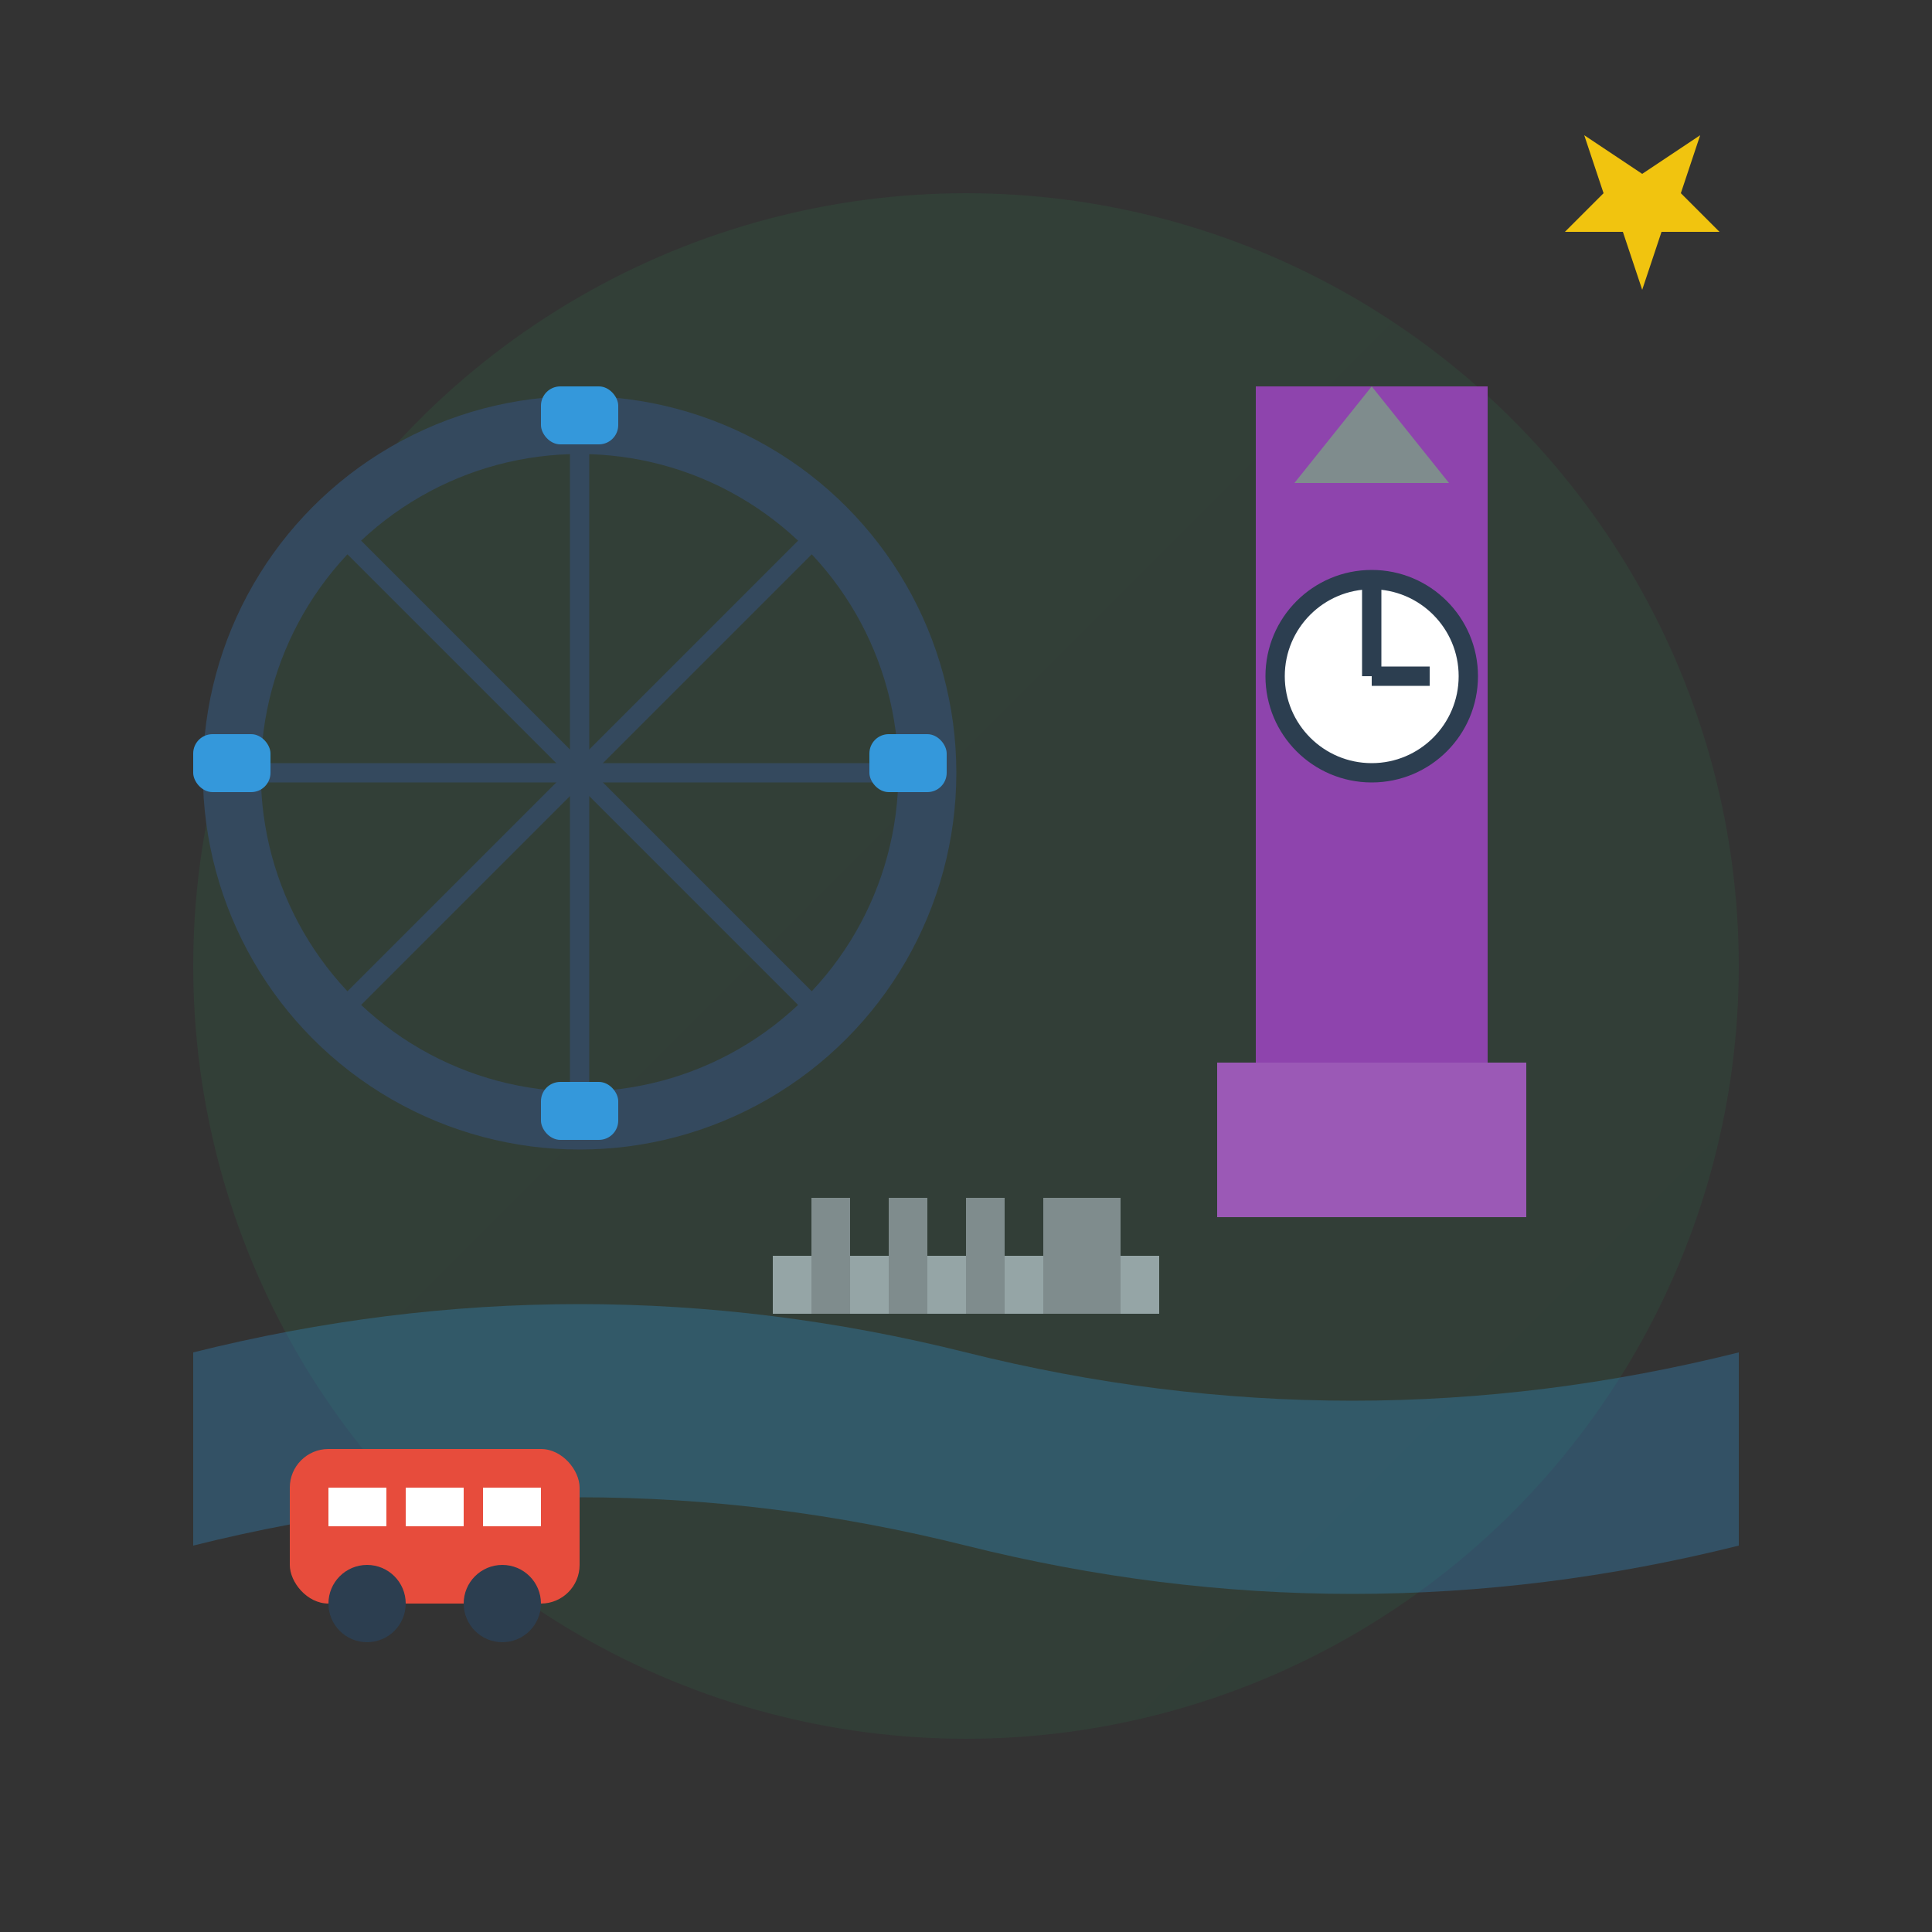 <svg width="100" height="100" viewBox="0 0 100 100" fill="none" xmlns="http://www.w3.org/2000/svg">
  <rect x="0" y="0" width="100" height="100" fill="#333333" stroke="none"/>
  <defs>
    <linearGradient id="blogGradient3" x1="0%" y1="0%" x2="100%" y2="100%">
      <stop offset="0%" style="stop-color:#27ae60" />
      <stop offset="100%" style="stop-color:#229954" />
    </linearGradient>
  </defs>
  
  <!-- Background circle -->
  <circle cx="50" cy="50" r="40" fill="url(#blogGradient3)" opacity="0.1"/>
  
  <!-- London Eye -->
  <circle cx="30" cy="40" r="18" fill="none" stroke="#34495e" stroke-width="3"/>
  
  <!-- London Eye spokes -->
  <line x1="30" y1="22" x2="30" y2="58" stroke="#34495e" stroke-width="1"/>
  <line x1="12" y1="40" x2="48" y2="40" stroke="#34495e" stroke-width="1"/>
  <line x1="17" y1="27" x2="43" y2="53" stroke="#34495e" stroke-width="1"/>
  <line x1="43" y1="27" x2="17" y2="53" stroke="#34495e" stroke-width="1"/>
  
  <!-- Passenger pods -->
  <rect x="28" y="20" width="4" height="3" rx="1" fill="#3498db"/>
  <rect x="45" y="38" width="4" height="3" rx="1" fill="#3498db"/>
  <rect x="28" y="56" width="4" height="3" rx="1" fill="#3498db"/>
  <rect x="10" y="38" width="4" height="3" rx="1" fill="#3498db"/>
  
  <!-- Big Ben tower -->
  <rect x="65" y="20" width="12" height="40" fill="#8e44ad"/>
  <rect x="63" y="55" width="16" height="8" fill="#9b59b6"/>
  
  <!-- Clock face -->
  <circle cx="71" cy="35" r="5" fill="white" stroke="#2c3e50" stroke-width="1"/>
  <line x1="71" y1="35" x2="71" y2="30" stroke="#2c3e50" stroke-width="1"/>
  <line x1="71" y1="35" x2="74" y2="35" stroke="#2c3e50" stroke-width="1"/>
  
  <!-- Tower spire -->
  <polygon points="71,20 67,25 75,25" fill="#7f8c8d"/>
  
  <!-- Thames river -->
  <path d="M10 70 Q30 65 50 70 Q70 75 90 70 L90 80 Q70 85 50 80 Q30 75 10 80 Z" fill="#3498db" opacity="0.3"/>
  
  <!-- Bridge -->
  <rect x="40" y="65" width="20" height="3" fill="#95a5a6"/>
  <rect x="42" y="62" width="2" height="6" fill="#7f8c8d"/>
  <rect x="46" y="62" width="2" height="6" fill="#7f8c8d"/>
  <rect x="50" y="62" width="2" height="6" fill="#7f8c8d"/>
  <rect x="54" y="62" width="2" height="6" fill="#7f8c8d"/>
  <rect x="56" y="62" width="2" height="6" fill="#7f8c8d"/>
  
  <!-- Red double-decker bus -->
  <rect x="15" y="75" width="15" height="8" rx="2" fill="#e74c3c"/>
  <rect x="17" y="77" width="3" height="2" fill="white"/>
  <rect x="21" y="77" width="3" height="2" fill="white"/>
  <rect x="25" y="77" width="3" height="2" fill="white"/>
  <circle cx="19" cy="83" r="2" fill="#2c3e50"/>
  <circle cx="26" cy="83" r="2" fill="#2c3e50"/>
  
  <!-- London landmarks stars -->
  <polygon points="85,15 86,12 89,12 87,10 88,7 85,9 82,7 83,10 81,12 84,12" fill="#f1c40f"/>
</svg>
